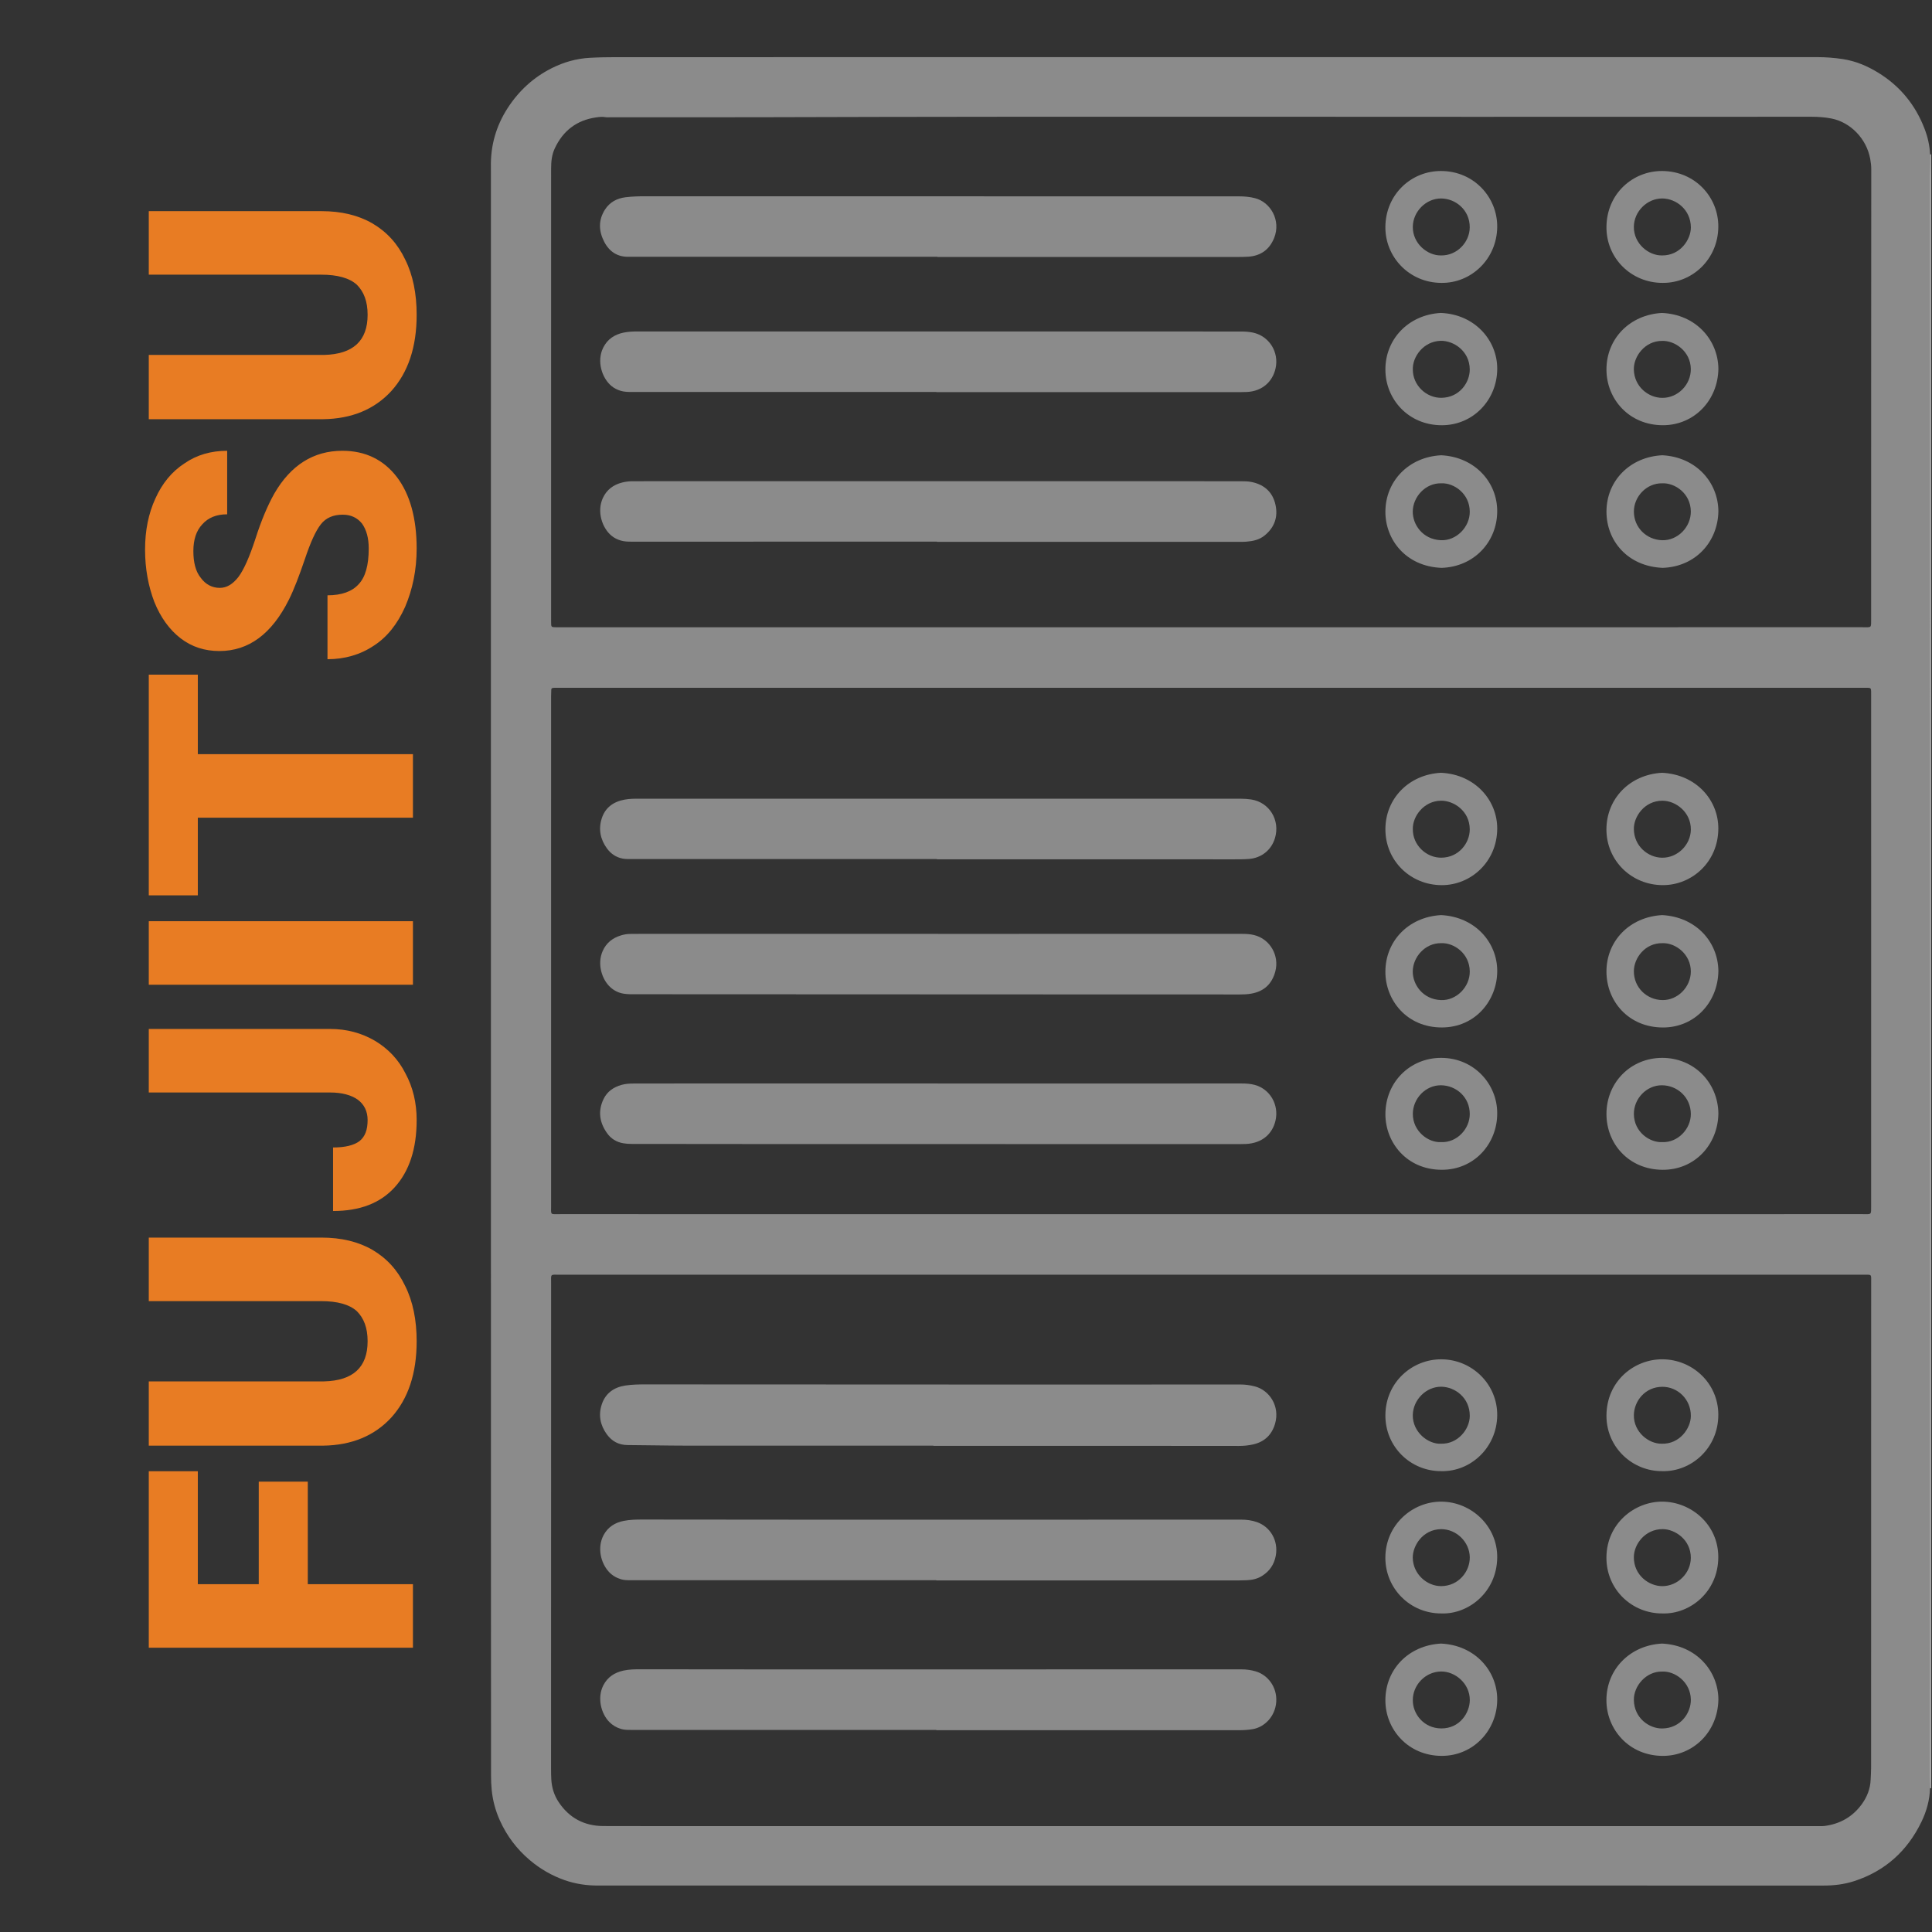 <?xml version="1.0" encoding="UTF-8" standalone="no"?>
<!DOCTYPE svg PUBLIC "-//W3C//DTD SVG 1.1//EN" "http://www.w3.org/Graphics/SVG/1.1/DTD/svg11.dtd">
<svg width="100%" height="100%" viewBox="0 0 1560 1560" version="1.1" xmlns="http://www.w3.org/2000/svg" xmlns:xlink="http://www.w3.org/1999/xlink" xml:space="preserve" xmlns:serif="http://www.serif.com/" style="fill-rule:evenodd;clip-rule:evenodd;stroke-linejoin:round;stroke-miterlimit:2;">
    <rect x="0" y="0" width="1560" height="1560" fill="#333333" stroke="none"/>
    <g transform="matrix(1,0,0,1,-0.911,-0.994)">
        <g id="icon_server_ASRock.svg">
            <g>
                <g>
                    <path d="M1559.38,125.68L1560,125.68L1560,1444.87L1559.36,1444.87C1559.33,1441.84 1559.27,1438.8 1559.27,1435.77C1559.28,1293.99 1559.3,1152.2 1559.3,1010.42C1559.3,721.42 1559.29,432.42 1559.29,143.41C1559.29,137.5 1559.35,131.59 1559.38,125.68Z" style="fill:white;fill-rule:nonzero;"/>
                    <path d="M1559.38,125.68C1559.35,131.59 1559.28,137.5 1559.28,143.41C1559.28,432.41 1559.29,721.41 1559.29,1010.42C1559.29,1152.2 1559.26,1293.99 1559.26,1435.77C1559.26,1438.8 1559.32,1441.84 1559.35,1444.87C1559.03,1454.45 1556.52,1463.52 1552.38,1472.06C1540.94,1495.66 1522.92,1511.93 1497.81,1520C1489.84,1522.56 1481.63,1523.5 1473.25,1523.5C1315.27,1523.46 1157.3,1523.47 999.32,1523.47C827.43,1523.47 655.54,1523.46 483.66,1523.49C474.46,1523.49 465.51,1522.17 456.84,1519.13C446.48,1515.5 437.14,1510.09 428.73,1502.99C418.16,1494.06 410.07,1483.3 404.44,1470.71C400.96,1462.93 398.78,1454.8 397.93,1446.28C397.53,1442.29 397.4,1438.31 397.4,1434.32C397.37,1367.48 397.33,1300.65 397.32,1233.81C397.3,970.78 397.3,707.75 397.29,444.73C397.29,344.16 397.31,243.58 397.31,143.01C397.31,140.61 397.33,138.21 397.29,135.81C396.94,118.53 401.52,102.6 410.9,88.14C419.86,74.33 431.63,63.46 446.41,56.04C456.08,51.19 466.24,48.28 477.15,47.67C484.34,47.27 491.52,47.15 498.71,47.15C815.3,47.14 1131.9,47.14 1448.49,47.14C1455.05,47.14 1461.6,47.11 1468.16,47.12C1475.2,47.13 1482.2,47.66 1489.15,48.74C1499.26,50.3 1508.51,54.23 1517.16,59.49C1534.99,70.34 1547.55,85.65 1554.98,105.15C1557.51,111.77 1559.03,118.6 1559.38,125.68ZM979.07,1030.25C803.82,1030.25 628.58,1030.24 453.33,1030.27C444.82,1030.27 445.91,1029.15 445.91,1037.57C445.87,1168.05 445.87,1298.52 445.86,1429C445.86,1431.88 445.89,1434.76 446.05,1437.63C446.41,1444.31 448.3,1450.54 452.01,1456.11C460.55,1468.95 472.72,1475.37 488,1475.44C526.05,1475.59 564.11,1475.5 602.17,1475.5C891.58,1475.5 1180.99,1475.51 1470.41,1475.51C1471.69,1475.51 1472.98,1475.53 1474.24,1475.37C1486.76,1473.72 1496.92,1467.92 1504.32,1457.66C1508.51,1451.86 1511.07,1445.35 1511.37,1438.09C1511.5,1434.9 1511.74,1431.71 1511.74,1428.51C1511.77,1298.03 1511.79,1167.56 1511.79,1037.08C1511.79,1029.35 1512.72,1030.27 1504.82,1030.27C1329.56,1030.24 1154.32,1030.25 979.07,1030.25ZM978.62,981.37C1154.02,981.37 1329.42,981.37 1504.83,981.36C1512.28,981.36 1511.77,982.28 1511.77,974.41C1511.77,894.62 1511.78,814.84 1511.78,735.05C1511.78,677.65 1511.78,620.25 1511.77,562.85C1511.77,561.57 1511.8,560.29 1511.75,559.01C1511.66,556.84 1511.29,556.43 1509.28,556.36C1507.84,556.3 1506.4,556.34 1504.96,556.34L453.02,556.34C451.58,556.34 450.14,556.33 448.7,556.35C448.22,556.36 447.74,556.41 447.27,556.48C446.56,556.59 446.09,557.03 446.05,557.73C445.95,559.64 445.89,561.56 445.89,563.47C445.88,700.34 445.88,837.21 445.9,974.08C445.9,982.48 444.82,981.35 453.35,981.36C628.45,981.38 803.54,981.37 978.62,981.37ZM978.63,507.46C1154.03,507.46 1329.42,507.46 1504.82,507.45C1512.26,507.45 1511.77,508.43 1511.77,500.51C1511.77,438.95 1511.77,377.4 1511.78,315.84C1511.79,256.52 1511.81,197.2 1511.87,137.89C1511.87,134.99 1511.55,132.14 1511.03,129.32C1508,112.73 1494.84,99.63 1479.73,96.69C1474.37,95.65 1468.95,95.28 1463.53,95.27C1435.23,95.22 1406.93,95.26 1378.63,95.29C1125.37,95.51 872.12,94.85 618.86,95.63C577.29,95.76 535.72,95.66 494.15,95.67C492.71,95.67 491.24,95.84 489.84,95.6C487.26,95.16 484.75,95.42 482.22,95.79C466.56,98.05 455.56,106.54 448.88,120.77C446.45,125.95 445.91,131.46 445.91,137.13C445.93,224.75 445.91,312.37 445.9,399.98C445.9,434.36 445.9,468.73 445.91,503.11C445.91,507.42 445.95,507.43 450.04,507.48C451.32,507.5 452.6,507.48 453.88,507.48C628.8,507.46 803.71,507.46 978.63,507.46Z" style="fill:rgb(139,139,139);fill-rule:nonzero;"/>
                    <path d="M754.58,1168.3C687.76,1168.3 620.94,1168.33 554.12,1168.28C538.62,1168.27 523.12,1167.89 507.62,1167.81C500.48,1167.77 494.98,1164.75 490.88,1159.12C485.56,1151.8 483.97,1143.62 486.8,1135.02C489.79,1125.94 496.65,1121.13 505.93,1119.73C511.46,1118.89 517.06,1118.83 522.66,1118.83C627.2,1118.9 731.75,1118.94 836.29,1118.96C891.76,1118.97 947.23,1118.95 1002.7,1118.91C1006.56,1118.91 1010.32,1119.48 1014.05,1120.42C1025.6,1123.35 1034.67,1136.16 1030.45,1150.64C1027.85,1159.55 1021.9,1165.17 1012.96,1167.25C1009.12,1168.15 1005.1,1168.53 1001.08,1168.52C975.18,1168.45 949.29,1168.46 923.39,1168.46L754.58,1168.46L754.58,1168.3Z" style="fill:rgb(139,139,139);fill-rule:nonzero;"/>
                    <path d="M756.97,1397.82L510.42,1397.82C507.7,1397.82 505.01,1397.82 502.35,1397.03C498.74,1395.96 495.62,1394.15 492.97,1391.48C486.24,1384.69 482.88,1371.82 488.14,1361.68C491.57,1355.08 497.19,1351.51 504.21,1349.94C508.91,1348.89 513.72,1348.85 518.53,1348.86C550.99,1348.9 583.45,1348.95 615.9,1348.95C745.09,1348.96 874.29,1348.96 1003.48,1348.93C1007.36,1348.93 1011.1,1349.45 1014.81,1350.54C1024.81,1353.49 1032.22,1363.39 1031.41,1375.19C1030.59,1387.08 1021.83,1395.57 1012.57,1397.17C1008.91,1397.8 1005.28,1398.05 1001.61,1398.05C983.06,1398.07 964.52,1398.04 945.97,1398.04L756.98,1398.04C756.97,1397.97 756.97,1397.89 756.97,1397.82Z" style="fill:rgb(139,139,139);fill-rule:nonzero;"/>
                    <path d="M756.92,1276.95L510.36,1276.95C507.65,1276.95 504.96,1276.97 502.29,1276.16C498.52,1275.01 495.28,1273.1 492.6,1270.23C485.97,1263.13 482.88,1250.43 488.38,1240.34C491.93,1233.83 497.66,1230.37 504.73,1229C509.6,1228.06 514.56,1227.94 519.53,1227.95C571.82,1228.02 624.1,1228.07 676.39,1228.08C785.28,1228.09 894.17,1228.07 1003.05,1228.03C1007.41,1228.03 1011.67,1228.57 1015.77,1230C1026.54,1233.74 1033.32,1244.89 1031.03,1257.22C1029.74,1264.16 1026.09,1269.6 1020.08,1273.41C1016.32,1275.8 1012.13,1276.74 1007.79,1276.94C1003.32,1277.15 998.84,1277.12 994.36,1277.12C933.6,1277.12 872.84,1277.11 812.08,1277.1L756.92,1277.1L756.92,1276.95Z" style="fill:rgb(139,139,139);fill-rule:nonzero;"/>
                    <path d="M1119.55,1373.79C1119.56,1348.88 1138.33,1329.51 1164.4,1328.11C1191.84,1329.34 1209.86,1350.08 1209.85,1373.22C1209.84,1398.17 1190.49,1418.74 1165.2,1418.78C1137.82,1418.84 1119.45,1397.29 1119.55,1373.79ZM1141.7,1373.76C1141.54,1384.7 1150.38,1396.56 1164.68,1396.62C1179.76,1396.69 1187.66,1383.84 1187.71,1373.79C1187.77,1360.09 1175.57,1350.46 1164.45,1350.65C1151.4,1350.86 1141.59,1362.04 1141.7,1373.76Z" style="fill:rgb(139,139,139);fill-rule:nonzero;"/>
                    <path d="M1388.43,1373.23C1388.02,1399.69 1367.82,1418.77 1343.69,1418.79C1316.21,1418.81 1297.99,1397.29 1298.02,1373.78C1298.05,1348.53 1317.38,1329.4 1342.91,1328.11C1371.06,1329.43 1388.34,1350.69 1388.43,1373.23ZM1343.06,1350.71C1330.16,1350.4 1320,1362.27 1320.18,1373.66C1320.41,1388.33 1332.58,1396.79 1343.07,1396.66C1358.19,1396.48 1366.32,1383.86 1366.19,1373.39C1366.01,1359.11 1353.25,1350.19 1343.06,1350.71Z" style="fill:rgb(139,139,139);fill-rule:nonzero;"/>
                    <path d="M1164.79,1303.77C1139.71,1303.91 1119.58,1283.86 1119.53,1258.93C1119.47,1232.36 1141.3,1213.33 1164.83,1213.5C1188.99,1213.67 1210.19,1233.35 1209.84,1258.72C1209.45,1286.91 1186.3,1304.57 1164.79,1303.77ZM1164.52,1235.71C1149.49,1235.94 1141.54,1249.34 1141.65,1258.77C1141.8,1271.8 1152.89,1281.76 1164.61,1281.71C1178.72,1281.64 1187.82,1269.83 1187.69,1258.45C1187.55,1246.06 1176.92,1235.65 1164.52,1235.71Z" style="fill:rgb(139,139,139);fill-rule:nonzero;"/>
                    <path d="M1343.24,1188.87C1319.02,1189.15 1297.92,1169.68 1298.05,1143.97C1298.19,1115.92 1320.65,1098.38 1343.37,1098.56C1367.49,1098.75 1388.38,1117.86 1388.37,1143.36C1388.36,1170.63 1366.26,1189.46 1343.24,1188.87ZM1342.79,1166.72C1357.05,1167.15 1366.16,1154.4 1366.19,1144.28C1366.23,1130.74 1355.5,1120.81 1343.32,1120.77C1329.22,1120.73 1320.39,1132.31 1320.18,1143.51C1319.92,1157.48 1332.41,1166.99 1342.79,1166.72Z" style="fill:rgb(139,139,139);fill-rule:nonzero;"/>
                    <path d="M1343.4,1303.77C1318.86,1304.01 1297.89,1284.61 1298.03,1258.57C1298.18,1231.03 1320.9,1213.37 1343.2,1213.49C1366.37,1213.62 1388.31,1231.89 1388.35,1258.13C1388.4,1286.37 1365.43,1304.46 1343.4,1303.77ZM1366.17,1258.93C1366.24,1244.05 1353.21,1235.73 1343.5,1235.69C1329.31,1235.63 1320.24,1247.79 1320.17,1258.27C1320.07,1272.82 1332.23,1281.7 1343.08,1281.73C1355.5,1281.78 1366.12,1271.27 1366.17,1258.93Z" style="fill:rgb(139,139,139);fill-rule:nonzero;"/>
                    <path d="M1164.56,1188.87C1139.92,1188.96 1119.46,1169.26 1119.55,1143.8C1119.64,1117.17 1141.16,1098.31 1165.04,1098.57C1189.76,1098.83 1210.18,1118.88 1209.84,1144.02C1209.5,1169.71 1188.59,1189.49 1164.56,1188.87ZM1164.32,1166.72C1178.13,1167.15 1187.66,1154.94 1187.69,1144.26C1187.73,1129.52 1175.65,1120.88 1164.8,1120.71C1152.51,1120.52 1141.9,1131.2 1141.68,1143.55C1141.42,1157.56 1154.37,1167.25 1164.32,1166.72Z" style="fill:rgb(139,139,139);fill-rule:nonzero;"/>
                    <path d="M757.4,694.65C675.21,694.65 593.03,694.65 510.84,694.64C508.45,694.64 506.01,694.7 503.68,694.26C498.43,693.27 494.2,690.42 491.06,686.15C485.72,678.87 484.03,670.72 486.71,662.08C489.49,653.11 496.16,648.35 505.19,646.66C509.29,645.89 513.45,645.89 517.61,645.9C549.91,645.92 582.21,645.93 614.51,645.93C743.87,645.93 873.22,645.93 1002.58,645.92C1005.46,645.92 1008.3,646.09 1011.17,646.53C1025.92,648.78 1034.74,663.28 1030.37,677.77C1027.46,687.41 1019.46,693.82 1009.23,694.57C1004.93,694.89 1000.6,694.87 996.29,694.87C966.87,694.87 937.45,694.82 908.03,694.82C857.82,694.81 807.61,694.82 757.41,694.82C757.4,694.76 757.4,694.7 757.4,694.65Z" style="fill:rgb(139,139,139);fill-rule:nonzero;"/>
                    <path d="M758.42,875.88C840.12,875.88 921.83,875.89 1003.53,875.86C1007.07,875.86 1010.55,876.06 1013.98,876.98C1026.42,880.31 1033.75,893.06 1030.83,905.78C1028.41,916.3 1020.35,924.08 1006.83,924.71C1003.64,924.86 1000.44,924.79 997.24,924.79C878.28,924.79 759.33,924.8 640.37,924.78C597.2,924.77 554.03,924.7 510.86,924.66C508.62,924.66 506.41,924.51 504.19,924.13C498.69,923.19 494.29,920.47 491.11,916C484.98,907.39 483.57,898.14 488.25,888.42C491.21,882.27 496.43,878.75 502.87,876.96C505.96,876.1 509.16,875.9 512.37,875.9C524.36,875.89 536.35,875.86 548.34,875.86L758.43,875.86C758.42,875.86 758.42,875.87 758.42,875.88Z" style="fill:rgb(139,139,139);fill-rule:nonzero;"/>
                    <path d="M758.39,755.06C840.09,755.06 921.79,755.06 1003.5,755.05C1006.86,755.05 1010.18,755.18 1013.49,755.99C1026.41,759.16 1034.07,772.55 1030.68,785.35C1028,795.46 1021.58,801.53 1011.15,803.32C1008.13,803.84 1005.12,803.98 1002.08,803.98C975.86,803.98 949.64,803.98 923.42,803.97C787.04,803.92 650.65,803.87 514.27,803.8C510.92,803.8 507.59,803.89 504.23,803.31C500.12,802.6 496.65,800.79 493.66,798.05C487.11,792.07 482.82,779.61 487.55,768.88C490.46,762.27 495.65,758.3 502.38,756.26C504.81,755.52 507.35,755.09 509.94,755.1C513.46,755.12 516.97,755.03 520.49,755.03L758.4,755.03C758.39,755.04 758.39,755.05 758.39,755.06Z" style="fill:rgb(139,139,139);fill-rule:nonzero;"/>
                    <path d="M1209.84,899.86C1209.97,924.35 1191.43,945.7 1164.87,945.54C1136.43,945.38 1119.55,923.21 1119.56,900.68C1119.57,874.68 1139.57,855.05 1164.76,855.17C1191.22,855.29 1209.89,876.44 1209.84,899.86ZM1164.66,923.2C1177.33,923.7 1187.69,912.51 1187.68,900.5C1187.67,886.93 1176.83,877.45 1164.47,877.3C1152.04,877.15 1141.7,888.04 1141.71,900.45C1141.7,914.53 1154.28,923.85 1164.66,923.2Z" style="fill:rgb(139,139,139);fill-rule:nonzero;"/>
                    <path d="M1388.43,900.04C1388.08,925.06 1369.45,945.8 1343.18,945.55C1315.67,945.29 1298.04,924.21 1298.05,900.5C1298.06,874.87 1317.74,855.25 1342.96,855.17C1368.32,855.09 1388.05,874.7 1388.43,900.04ZM1343.25,923.2C1355.72,923.68 1366.26,912.51 1366.18,900.41C1366.09,887.08 1355.4,877.39 1342.86,877.3C1330.41,877.21 1320.07,888.13 1320.19,900.54C1320.33,915.26 1333.24,923.8 1343.25,923.2Z" style="fill:rgb(139,139,139);fill-rule:nonzero;"/>
                    <path d="M1388.43,785.11C1388,810.65 1369.03,830.69 1343.65,830.64C1315.68,830.59 1298.08,809.25 1298.05,785.56C1298.02,760.79 1316.62,741.41 1342.96,739.89C1369.96,741.27 1388.16,761.17 1388.43,785.11ZM1343.35,762.56C1329.2,762.3 1320.22,774.56 1320.18,785.19C1320.13,798.33 1330.54,808.33 1343.24,808.51C1355.63,808.69 1366.11,797.93 1366.17,785.52C1366.25,771.42 1353.75,762.2 1343.35,762.56Z" style="fill:rgb(139,139,139);fill-rule:nonzero;"/>
                    <path d="M1119.55,785.57C1119.56,761.11 1137.89,741.41 1164.46,739.89C1192.05,741.23 1209.9,762.02 1209.86,785.09C1209.82,808.59 1192.34,830.58 1165.16,830.62C1136.52,830.66 1119.46,808.27 1119.55,785.57ZM1164.65,762.56C1151.39,762.35 1141.73,773.98 1141.65,785.39C1141.57,796 1149.81,807.98 1164.47,808.52C1176.92,808.98 1187.81,797.91 1187.68,785.34C1187.53,770.89 1174.96,762.14 1164.65,762.56Z" style="fill:rgb(139,139,139);fill-rule:nonzero;"/>
                    <path d="M1119.56,670.61C1119.53,645.78 1138.56,626.3 1164.48,624.98C1192.42,626.35 1210,647.62 1209.85,670.19C1209.67,696.9 1188.57,715.71 1165.13,715.71C1139.64,715.71 1119.54,695.85 1119.56,670.61ZM1141.7,670.64C1141.63,683.38 1152.57,693.61 1164.65,693.54C1178.89,693.46 1187.69,681.63 1187.67,670.71C1187.65,655.64 1174.53,647.4 1164.47,647.52C1150.59,647.69 1141.35,660.18 1141.7,670.64Z" style="fill:rgb(139,139,139);fill-rule:nonzero;"/>
                    <path d="M1298.02,670.7C1298.11,645.84 1316.84,626.41 1342.9,624.98C1370.47,626.29 1388.49,646.98 1388.38,670.1C1388.25,697.2 1366.94,715.66 1343.72,715.7C1318.23,715.75 1298.04,695.88 1298.02,670.7ZM1320.18,670.46C1320.31,684.11 1331.49,693.42 1342.98,693.56C1355.41,693.71 1366.04,683.22 1366.19,670.88C1366.36,656.93 1354.14,647.49 1343.15,647.53C1328.61,647.59 1319.95,660.61 1320.18,670.46Z" style="fill:rgb(139,139,139);fill-rule:nonzero;"/>
                    <path d="M757.45,438.35C675.11,438.35 592.77,438.35 510.43,438.36C507.7,438.36 505,438.25 502.36,437.5C499.56,436.71 496.98,435.45 494.73,433.61C487.15,427.4 482.59,414.06 487.73,403.03C490.85,396.33 496.26,392.38 503.28,390.61C506.05,389.91 508.92,389.54 511.83,389.57C516.79,389.62 521.74,389.53 526.7,389.53C685.31,389.54 843.91,389.55 1002.52,389.56C1005.72,389.56 1008.88,389.59 1012.05,390.3C1022.08,392.54 1028.59,398.55 1030.8,408.55C1032.97,418.42 1030.05,426.8 1022.08,433.33C1017.76,436.87 1012.67,437.93 1007.37,438.36C1004.51,438.59 1001.62,438.49 998.74,438.49C918.32,438.5 837.9,438.49 757.47,438.49C757.45,438.45 757.45,438.4 757.45,438.35Z" style="fill:rgb(139,139,139);fill-rule:nonzero;"/>
                    <path d="M757.94,208.33L512.83,208.33C511.55,208.33 510.27,208.28 508.99,208.33C499.65,208.67 492.97,204.28 488.81,196.27C484.32,187.64 483.95,178.75 489.37,170.27C493.23,164.24 499.06,161.1 506.07,160.26C511.3,159.63 516.57,159.46 521.86,159.47C681.75,159.52 841.63,159.53 1001.52,159.54C1005.85,159.54 1010.11,159.94 1014.32,161.02C1026.7,164.21 1035.49,178.86 1029.69,193.22C1025.93,202.54 1018.86,207.6 1008.79,208.27C1005.6,208.48 1002.4,208.49 999.2,208.49C918.78,208.5 838.35,208.5 757.93,208.5C757.94,208.45 757.94,208.39 757.94,208.33Z" style="fill:rgb(139,139,139);fill-rule:nonzero;"/>
                    <path d="M756.97,317.49C674.95,317.49 592.93,317.49 510.91,317.5C508.02,317.5 505.16,317.43 502.36,316.64C499.56,315.85 496.98,314.59 494.73,312.75C486.98,306.4 482.52,292.68 487.96,281.74C491.34,274.94 496.99,271.16 504.24,269.6C508.16,268.76 512.16,268.62 516.16,268.63C526.87,268.67 537.58,268.65 548.3,268.65C699.71,268.66 851.12,268.67 1002.53,268.67C1005.89,268.67 1009.21,268.83 1012.53,269.53C1025.59,272.27 1033.91,285.15 1030.83,298.62C1028.41,309.21 1020.1,316.86 1007.83,317.49C1003.68,317.7 999.52,317.62 995.36,317.62C915.9,317.63 836.44,317.62 756.97,317.62L756.97,317.49Z" style="fill:rgb(139,139,139);fill-rule:nonzero;"/>
                    <path d="M1388.43,413.94C1387.95,438.32 1370.24,458.54 1343.49,459.51C1315.08,458.39 1298.02,437.53 1298.06,414.06C1298.1,388.97 1317.23,369.85 1343.13,368.59C1370.36,369.99 1388.3,390.36 1388.43,413.94ZM1343.1,391.24C1330.23,391.01 1320.16,402.15 1320.2,414.12C1320.23,426.89 1330.27,436.82 1343.03,437.2C1355.52,437.57 1366.31,426.54 1366.17,413.94C1366,399.26 1353.21,390.79 1343.1,391.24Z" style="fill:rgb(139,139,139);fill-rule:nonzero;"/>
                    <path d="M1209.84,413.96C1209.73,438.2 1191.56,458.58 1164.98,459.52C1135.8,458.42 1119.44,436.46 1119.55,414.06C1119.68,389.27 1138.53,369.87 1164.65,368.6C1191.87,369.96 1210.01,390.53 1209.84,413.96ZM1164.78,391.24C1151.67,390.92 1141.82,402.36 1141.65,413.93C1141.5,424.44 1149.53,436.52 1164.34,437.19C1176.74,437.75 1187.75,426.68 1187.68,414.13C1187.6,399.56 1174.93,390.84 1164.78,391.24Z" style="fill:rgb(139,139,139);fill-rule:nonzero;"/>
                    <path d="M1119.56,299.5C1119.4,275.26 1137.77,255.16 1164.27,253.68C1191.94,254.78 1209.87,275.94 1209.86,298.66C1209.84,323.87 1190.48,344.25 1165.34,344.35C1137.73,344.45 1119.55,322.89 1119.56,299.5ZM1141.7,299.45C1141.69,311.99 1152.46,322.36 1164.78,322.21C1179.35,322.03 1187.76,309.86 1187.67,299.25C1187.55,284.31 1174.53,276.01 1164.33,276.19C1150.48,276.45 1141.29,288.97 1141.7,299.45Z" style="fill:rgb(139,139,139);fill-rule:nonzero;"/>
                    <path d="M1164.68,229.41C1138.93,229.32 1119.2,208.57 1119.54,183.91C1119.9,158.05 1140.23,139.04 1164.45,139.07C1191.45,139.1 1210.17,160.78 1209.84,184.4C1209.48,210.36 1188.67,229.78 1164.68,229.41ZM1164.45,207.24C1177.4,207.5 1187.55,196.56 1187.66,184.63C1187.78,170.34 1176,161.34 1164.68,161.25C1152.35,161.15 1141.8,171.81 1141.69,184.17C1141.56,197.65 1153.53,207.45 1164.45,207.24Z" style="fill:rgb(139,139,139);fill-rule:nonzero;"/>
                    <path d="M1388.43,298.68C1388.08,324.57 1368.62,344.26 1343.82,344.34C1316.33,344.42 1298.09,323.26 1298.05,299.48C1298.01,274.2 1317.12,255.09 1342.78,253.69C1370.26,254.83 1388.15,275.48 1388.43,298.68ZM1342.93,276.25C1329.17,276.23 1319.93,288.69 1320.16,299.35C1320.46,312.99 1331.64,322.2 1343.17,322.25C1355.79,322.31 1366.33,311.51 1366.16,298.87C1365.99,284.84 1353.46,275.89 1342.93,276.25Z" style="fill:rgb(139,139,139);fill-rule:nonzero;"/>
                    <path d="M1343.5,229.41C1318.06,229.49 1297.84,209.44 1298.05,184.25C1298.28,157.14 1319.54,138.92 1343.1,139.07C1369.63,139.23 1388.53,160.19 1388.37,184.08C1388.19,210.3 1367.42,229.58 1343.5,229.41ZM1342.91,207.24C1357.73,207.44 1366.23,194.28 1366.2,184.66C1366.16,170.2 1354.22,161.33 1343.2,161.24C1330.87,161.15 1320.27,171.78 1320.17,184.14C1320.06,197.82 1332.13,207.44 1342.91,207.24Z" style="fill:rgb(139,139,139);fill-rule:nonzero;"/>
                </g>
            </g>
        </g>
    </g>
    <g transform="matrix(6.12323e-17,-1,1,6.12323e-17,-15.594,1523.48)">
        <g>
            <g transform="matrix(1,0,0,1,176.819,349.025)">
                <g transform="matrix(300,0,0,300,0,0)">
                    <path d="M0.501,-0.283L0.225,-0.283L0.225,-0L0.054,-0L0.054,-0.711L0.529,-0.711L0.529,-0.579L0.225,-0.579L0.225,-0.415L0.501,-0.415L0.501,-0.283Z" style="fill:rgb(232,124,35);fill-rule:nonzero;"/>
                </g>
                <g transform="matrix(300,0,0,300,164.062,0)">
                    <path d="M0.611,-0.711L0.611,-0.246C0.611,-0.193 0.6,-0.147 0.578,-0.109C0.555,-0.07 0.523,-0.041 0.481,-0.021C0.439,-0 0.389,0.01 0.332,0.01C0.245,0.01 0.177,-0.013 0.127,-0.058C0.078,-0.103 0.052,-0.164 0.051,-0.242L0.051,-0.711L0.224,-0.711L0.224,-0.239C0.226,-0.161 0.262,-0.122 0.332,-0.122C0.368,-0.122 0.394,-0.132 0.413,-0.151C0.431,-0.171 0.44,-0.203 0.44,-0.247L0.44,-0.711L0.611,-0.711Z" style="fill:rgb(232,124,35);fill-rule:nonzero;"/>
                </g>
                <g transform="matrix(300,0,0,300,363.428,0)">
                    <path d="M0.337,-0.711L0.508,-0.711L0.508,-0.223C0.508,-0.178 0.497,-0.138 0.476,-0.102C0.455,-0.067 0.426,-0.039 0.388,-0.02C0.351,-0 0.309,0.01 0.263,0.01C0.185,0.01 0.125,-0.01 0.082,-0.049C0.039,-0.088 0.018,-0.143 0.018,-0.215L0.189,-0.215C0.189,-0.182 0.195,-0.159 0.206,-0.144C0.218,-0.129 0.236,-0.122 0.263,-0.122C0.286,-0.122 0.305,-0.131 0.318,-0.149C0.33,-0.166 0.337,-0.191 0.337,-0.223L0.337,-0.711Z" style="fill:rgb(232,124,35);fill-rule:nonzero;"/>
                </g>
                <g transform="matrix(300,0,0,300,532.031,0)">
                    <rect x="0.065" y="-0.711" width="0.171" height="0.711" style="fill:rgb(232,124,35);fill-rule:nonzero;"/>
                </g>
            </g>
            <g transform="matrix(1,0,0,1,795.13,349.025)">
                <g transform="matrix(300,0,0,300,0,0)">
                    <path d="M0.612,-0.579L0.398,-0.579L0.398,-0L0.227,-0L0.227,-0.579L0.018,-0.579L0.018,-0.711L0.612,-0.711L0.612,-0.579Z" style="fill:rgb(232,124,35);fill-rule:nonzero;"/>
                </g>
                <g transform="matrix(300,0,0,300,186.768,0)">
                    <path d="M0.42,-0.189C0.42,-0.214 0.412,-0.234 0.394,-0.248C0.376,-0.262 0.345,-0.276 0.3,-0.291C0.256,-0.306 0.219,-0.32 0.191,-0.334C0.099,-0.38 0.053,-0.442 0.053,-0.521C0.053,-0.56 0.064,-0.595 0.087,-0.625C0.11,-0.655 0.143,-0.679 0.185,-0.696C0.227,-0.712 0.274,-0.721 0.326,-0.721C0.377,-0.721 0.423,-0.712 0.464,-0.693C0.504,-0.675 0.536,-0.649 0.558,-0.615C0.581,-0.582 0.592,-0.543 0.592,-0.5L0.421,-0.5C0.421,-0.529 0.412,-0.551 0.394,-0.567C0.377,-0.583 0.353,-0.591 0.322,-0.591C0.292,-0.591 0.267,-0.585 0.25,-0.571C0.232,-0.558 0.223,-0.54 0.223,-0.52C0.223,-0.501 0.233,-0.485 0.252,-0.47C0.272,-0.455 0.306,-0.44 0.355,-0.424C0.405,-0.408 0.445,-0.391 0.477,-0.373C0.553,-0.329 0.592,-0.268 0.592,-0.19C0.592,-0.128 0.568,-0.079 0.521,-0.043C0.475,-0.008 0.41,0.01 0.329,0.01C0.271,0.01 0.219,-0.001 0.172,-0.021C0.125,-0.042 0.09,-0.07 0.067,-0.106C0.043,-0.142 0.031,-0.184 0.031,-0.23L0.203,-0.23C0.203,-0.192 0.213,-0.164 0.233,-0.146C0.252,-0.128 0.284,-0.119 0.329,-0.119C0.357,-0.119 0.379,-0.125 0.396,-0.137C0.412,-0.15 0.42,-0.167 0.42,-0.189Z" style="fill:rgb(232,124,35);fill-rule:nonzero;"/>
                </g>
                <g transform="matrix(300,0,0,300,374.561,0)">
                    <path d="M0.611,-0.711L0.611,-0.246C0.611,-0.193 0.6,-0.147 0.578,-0.109C0.555,-0.07 0.523,-0.041 0.481,-0.021C0.439,-0 0.389,0.01 0.332,0.01C0.245,0.01 0.177,-0.013 0.127,-0.058C0.078,-0.103 0.052,-0.164 0.051,-0.242L0.051,-0.711L0.224,-0.711L0.224,-0.239C0.226,-0.161 0.262,-0.122 0.332,-0.122C0.368,-0.122 0.394,-0.132 0.413,-0.151C0.431,-0.171 0.44,-0.203 0.44,-0.247L0.44,-0.711L0.611,-0.711Z" style="fill:rgb(232,124,35);fill-rule:nonzero;"/>
                </g>
            </g>
        </g>
    </g>
</svg>
